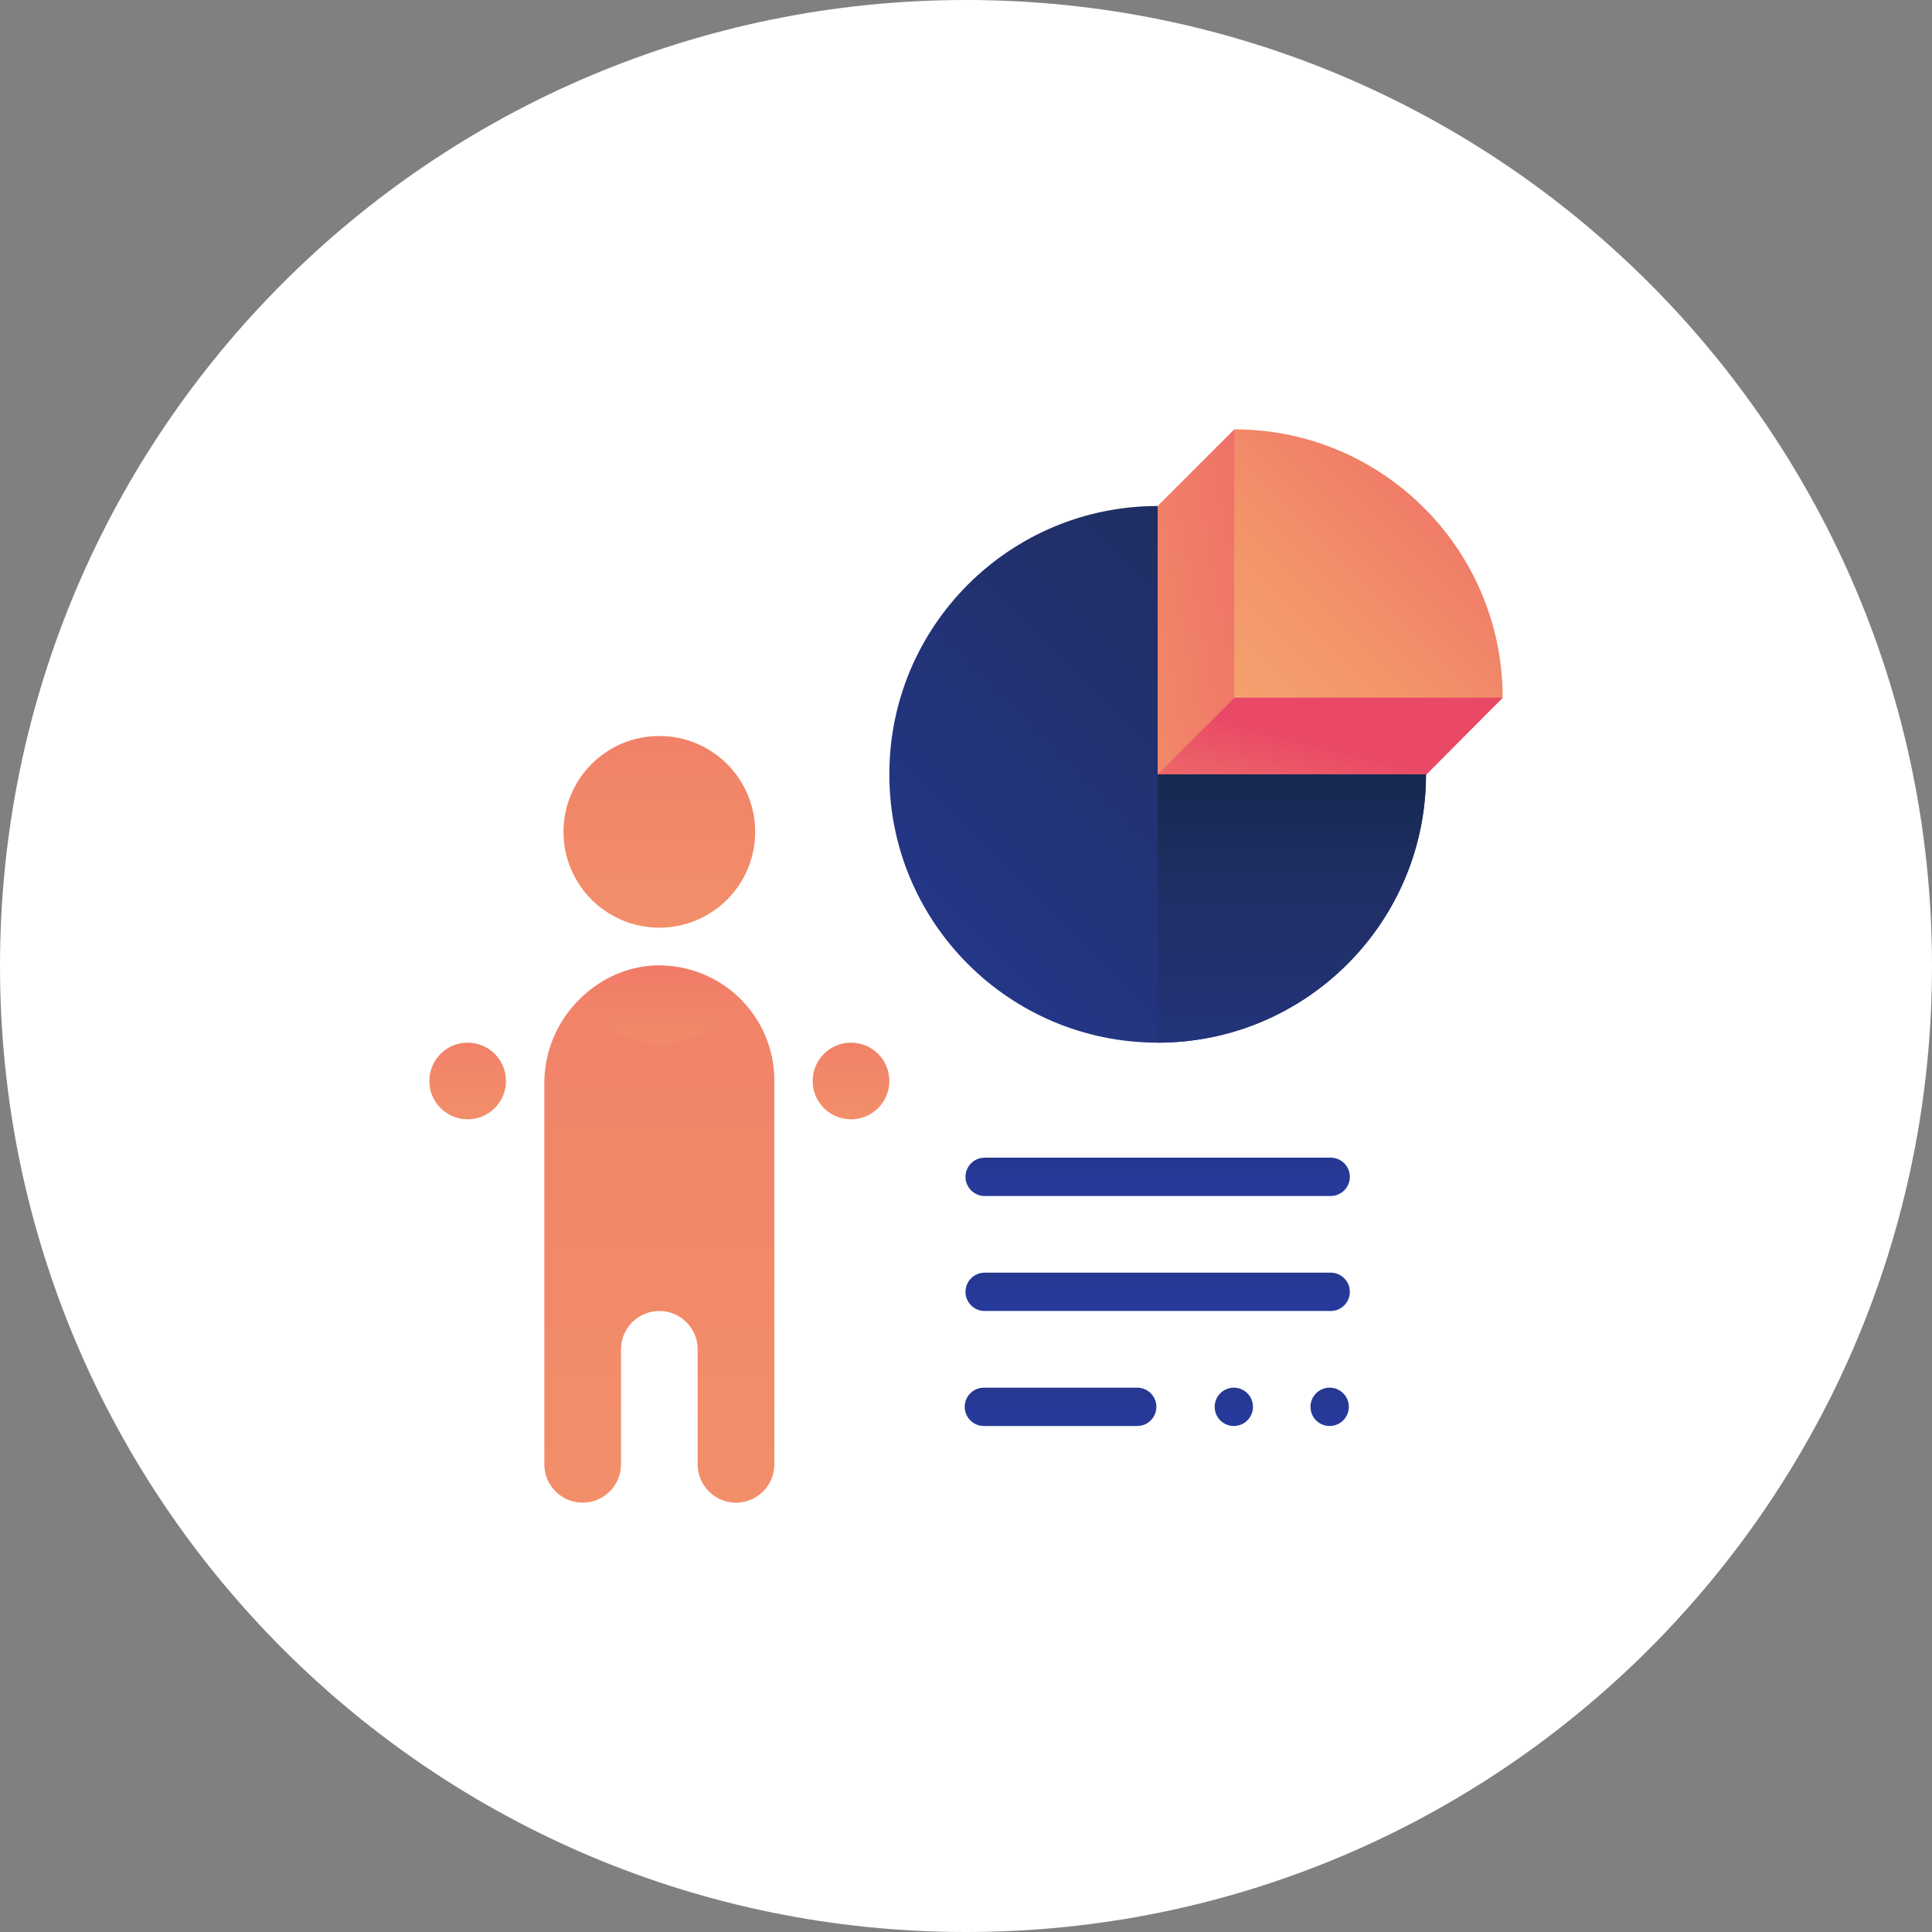 <?xml version="1.0" encoding="UTF-8"?>
<svg width="180px" height="180px" viewBox="0 0 180 180" version="1.1" xmlns="http://www.w3.org/2000/svg" xmlns:xlink="http://www.w3.org/1999/xlink">
    <rect x="0" y="0" width="180" height="180" fill="#808080" stroke="none"/>
    <!-- Generator: Sketch 54.1 (76490) - https://sketchapp.com -->
    <title>ico4</title>
    <desc>Created with Sketch.</desc>
    <defs>
        <linearGradient x1="-59.046%" y1="70.482%" x2="106.282%" y2="39.404%" id="linearGradient-1">
            <stop stop-color="#F3C57A" offset="0%"></stop>
            <stop stop-color="#F39369" offset="49%"></stop>
            <stop stop-color="#E94867" offset="100%"></stop>
        </linearGradient>
        <linearGradient x1="28.265%" y1="125.137%" x2="52.366%" y2="37.342%" id="linearGradient-2">
            <stop stop-color="#F3C57A" offset="0%"></stop>
            <stop stop-color="#F39369" offset="49%"></stop>
            <stop stop-color="#E94867" offset="100%"></stop>
        </linearGradient>
        <linearGradient x1="50.049%" y1="677.732%" x2="50.049%" y2="-435.999%" id="linearGradient-3">
            <stop stop-color="#F3C57A" offset="0%"></stop>
            <stop stop-color="#F39369" offset="49%"></stop>
            <stop stop-color="#E94867" offset="100%"></stop>
        </linearGradient>
        <linearGradient x1="50.049%" y1="677.732%" x2="50.049%" y2="-435.999%" id="linearGradient-4">
            <stop stop-color="#F3C57A" offset="0%"></stop>
            <stop stop-color="#F39369" offset="49%"></stop>
            <stop stop-color="#E94867" offset="100%"></stop>
        </linearGradient>
        <linearGradient x1="50%" y1="599.094%" x2="50%" y2="-312.082%" id="linearGradient-5">
            <stop stop-color="#F3C57A" offset="0%"></stop>
            <stop stop-color="#F39369" offset="49%"></stop>
            <stop stop-color="#E94867" offset="100%"></stop>
        </linearGradient>
        <linearGradient x1="-18.667%" y1="118.667%" x2="140.19%" y2="-40.19%" id="linearGradient-6">
            <stop stop-color="#273A9B" offset="0%"></stop>
            <stop stop-color="#202F65" offset="56%"></stop>
            <stop stop-color="#021E2F" offset="100%"></stop>
        </linearGradient>
        <linearGradient x1="50%" y1="191.714%" x2="50%" y2="-72.286%" id="linearGradient-7">
            <stop stop-color="#273A9B" offset="0%"></stop>
            <stop stop-color="#202F65" offset="56%"></stop>
            <stop stop-color="#021E2F" offset="100%"></stop>
        </linearGradient>
        <linearGradient x1="-81.714%" y1="181.714%" x2="154.571%" y2="-54.571%" id="linearGradient-8">
            <stop stop-color="#F3C57A" offset="0%"></stop>
            <stop stop-color="#F39369" offset="49%"></stop>
            <stop stop-color="#E94867" offset="100%"></stop>
        </linearGradient>
        <linearGradient x1="49.97%" y1="70.833%" x2="49.97%" y2="-477.167%" id="linearGradient-9">
            <stop stop-color="#273A9B" offset="0%"></stop>
            <stop stop-color="#202F65" offset="56%"></stop>
            <stop stop-color="#021E2F" offset="100%"></stop>
        </linearGradient>
        <linearGradient x1="49.97%" y1="70.833%" x2="49.97%" y2="-477.167%" id="linearGradient-10">
            <stop stop-color="#273A9B" offset="0%"></stop>
            <stop stop-color="#202F65" offset="56%"></stop>
            <stop stop-color="#021E2F" offset="100%"></stop>
        </linearGradient>
        <linearGradient x1="49.97%" y1="70.833%" x2="49.97%" y2="-477.167%" id="linearGradient-11">
            <stop stop-color="#273A9B" offset="0%"></stop>
            <stop stop-color="#202F65" offset="56%"></stop>
            <stop stop-color="#021E2F" offset="100%"></stop>
        </linearGradient>
    </defs>
    <g id="Page-1" stroke="none" stroke-width="1" fill="none" fill-rule="evenodd">
        <g id="MSO-Eye-Partners" transform="translate(-785, -1400)" fill-rule="nonzero">
            <g id="ico4" transform="translate(785, 1400)">
                <path d="M90,180 C139.706,180 180,139.706 180,90 C180,40.294 139.706,0 90,0 C40.294,0 0,40.294 0,90 C0,139.706 40.294,180 90,180 Z" id="Path" fill="#FFFFFF"></path>
                <g id="work-preformance-male-man-chart" transform="translate(40, 40)">
                    <polygon id="Path" fill="url(#linearGradient-1)" points="74.81 50.333 49.738 25.262 75 0 100 25"></polygon>
                    <polygon id="Path" fill="url(#linearGradient-2)" points="84.262 15.762 62.262 37.762 74.81 50.333 100 25"></polygon>
                    <circle id="Oval" fill="url(#linearGradient-3)" cx="21.429" cy="37.5" r="8.929"></circle>
                    <path d="M20.381,50 C14.773,50.694 10.598,55.517 10.714,61.167 L10.714,96.429 C10.714,98.401 12.313,100 14.286,100 L14.286,100 C16.258,100 17.857,98.401 17.857,96.429 L17.857,85.714 C17.857,83.742 19.456,82.143 21.429,82.143 L21.429,82.143 C23.401,82.143 25,83.742 25,85.714 L25,96.429 C25,98.401 26.599,100 28.571,100 L28.571,100 C30.544,100 32.143,98.401 32.143,96.429 L32.143,60.714 C32.157,57.681 30.886,54.785 28.644,52.742 C26.402,50.7 23.399,49.703 20.381,50 L20.381,50 Z" id="Path" fill="url(#linearGradient-4)"></path>
                    <path d="M14,53.167 C15.645,55.682 18.447,57.197 21.452,57.197 C24.457,57.197 27.26,55.682 28.905,53.167 C26.678,50.892 23.552,49.731 20.381,50 C17.944,50.26 15.681,51.383 14,53.167 Z" id="Path" fill="url(#linearGradient-5)"></path>
                    <circle id="Oval" fill="url(#linearGradient-3)" cx="3.571" cy="60.714" r="3.571"></circle>
                    <circle id="Oval" fill="url(#linearGradient-3)" cx="39.286" cy="60.714" r="3.571"></circle>
                    <path d="M67.857,7.143 C54.05,7.143 42.857,18.336 42.857,32.143 C42.857,45.95 54.05,57.143 67.857,57.143 C81.664,57.143 92.857,45.95 92.857,32.143 L67.857,32.143 L67.857,7.143 Z" id="Path" fill="url(#linearGradient-6)"></path>
                    <path d="M67.857,57.143 C81.664,57.143 92.857,45.95 92.857,32.143 L67.857,32.143 L67.857,57.143 Z" id="Path" fill="url(#linearGradient-7)"></path>
                    <path d="M75,-8.8817842e-16 L75,25 L100,25 C100,11.193 88.807,1.69176842e-16 75,-8.8817842e-16 Z" id="Path" fill="url(#linearGradient-8)"></path>
                    <path d="M83.976,71.429 L51.738,71.429 C50.752,71.429 49.952,70.629 49.952,69.643 L49.952,69.643 C49.952,68.657 50.752,67.857 51.738,67.857 L83.976,67.857 C84.962,67.857 85.762,68.657 85.762,69.643 L85.762,69.643 C85.762,70.629 84.962,71.429 83.976,71.429 Z" id="Path" fill="url(#linearGradient-9)"></path>
                    <path d="M83.976,82.143 L51.738,82.143 C50.752,82.143 49.952,81.343 49.952,80.357 L49.952,80.357 C49.952,79.371 50.752,78.571 51.738,78.571 L83.976,78.571 C84.962,78.571 85.762,79.371 85.762,80.357 L85.762,80.357 C85.762,81.343 84.962,82.143 83.976,82.143 Z" id="Path" fill="url(#linearGradient-9)"></path>
                    <path d="M65.952,92.857 L51.667,92.857 C50.68,92.857 49.881,92.058 49.881,91.071 L49.881,91.071 C49.881,90.085 50.68,89.286 51.667,89.286 L65.952,89.286 C66.939,89.286 67.738,90.085 67.738,91.071 L67.738,91.071 C67.738,92.058 66.939,92.857 65.952,92.857 L65.952,92.857 Z" id="Path" fill="url(#linearGradient-10)"></path>
                    <path d="M83.881,92.857 L83.881,92.857 C82.895,92.857 82.095,92.058 82.095,91.071 L82.095,91.071 C82.095,90.085 82.895,89.286 83.881,89.286 L83.881,89.286 C84.867,89.286 85.667,90.085 85.667,91.071 L85.667,91.071 C85.667,92.058 84.867,92.857 83.881,92.857 Z" id="Path" fill="url(#linearGradient-11)"></path>
                    <path d="M74.952,92.857 L74.952,92.857 C73.966,92.857 73.167,92.058 73.167,91.071 L73.167,91.071 C73.167,90.085 73.966,89.286 74.952,89.286 L74.952,89.286 C75.939,89.286 76.738,90.085 76.738,91.071 L76.738,91.071 C76.738,92.058 75.939,92.857 74.952,92.857 Z" id="Path" fill="url(#linearGradient-11)"></path>
                </g>
            </g>
        </g>
    </g>
</svg>
